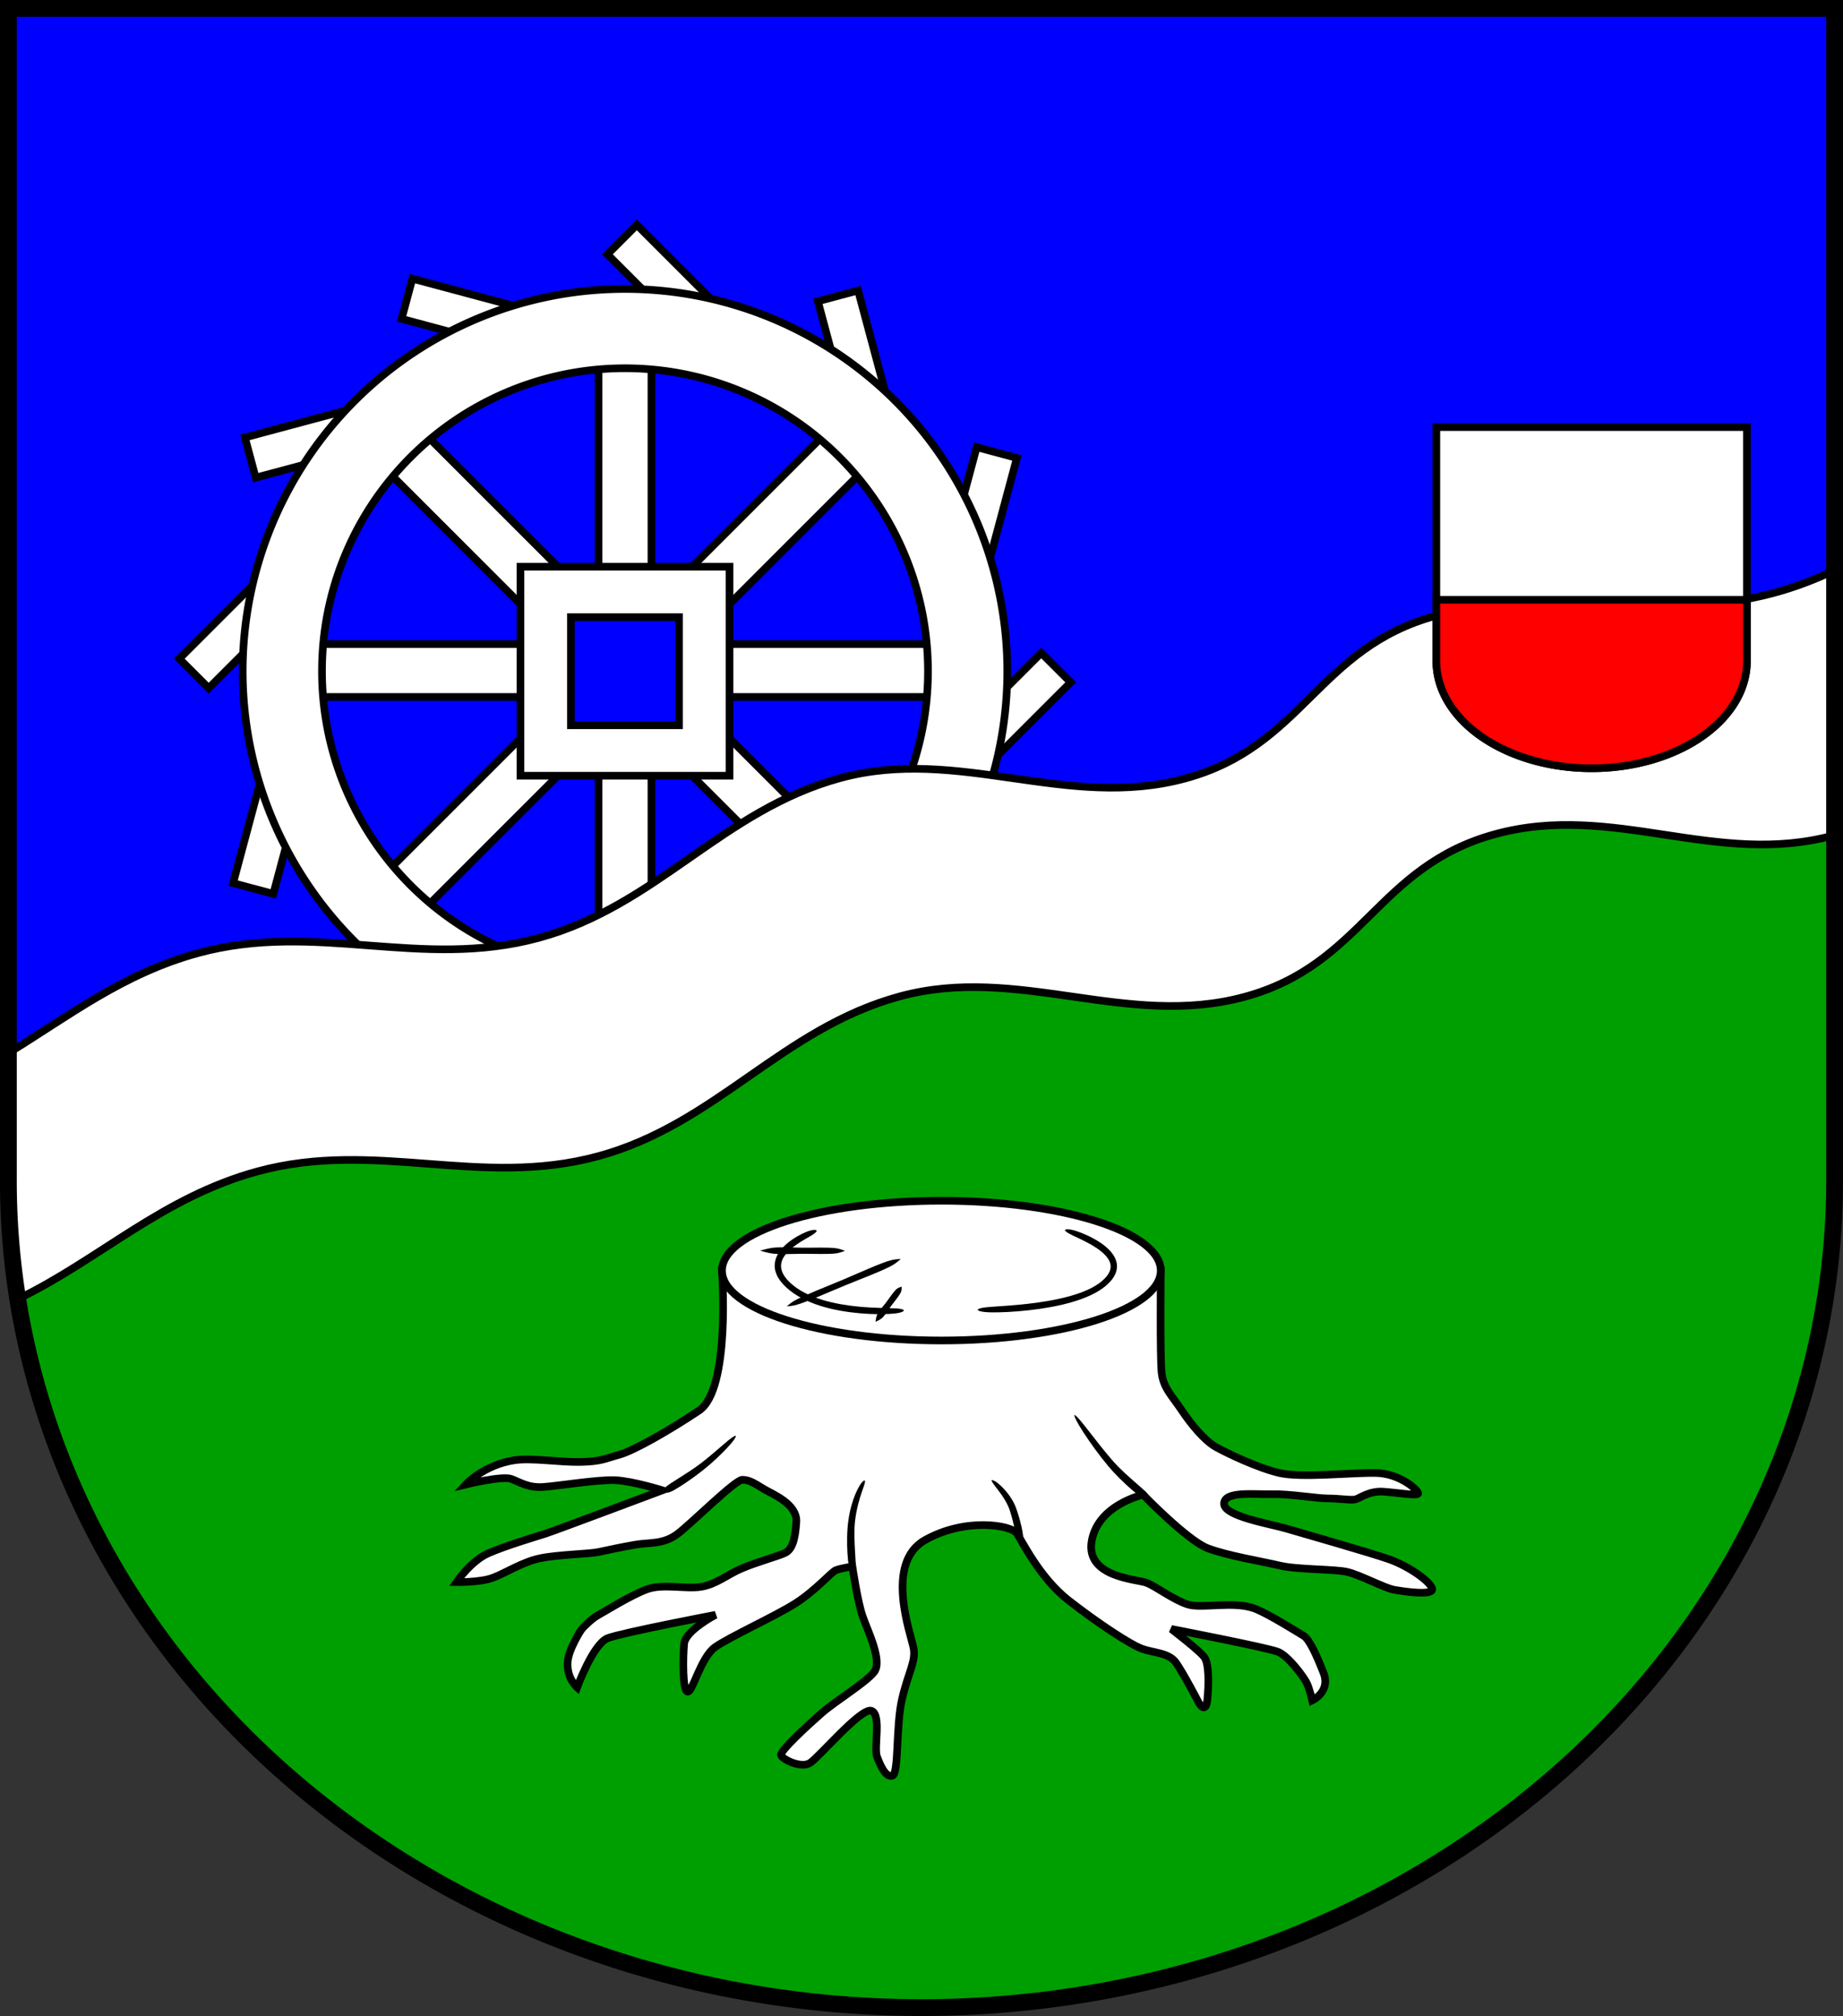 <?xml version="1.0" encoding="UTF-8" standalone="no"?>
<!-- Created with Inkscape (http://www.inkscape.org/) -->

<svg
   width="120.655mm"
   height="131.995mm"
   viewBox="0 0 120.655 131.995"
   version="1.1"
   id="svg2872"
   inkscape:version="1.2.2 (732a01da63, 2022-12-09)"
   sodipodi:docname="Wappen Sierksrade2.svg"
   xmlns:inkscape="http://www.inkscape.org/namespaces/inkscape"
   xmlns:sodipodi="http://sodipodi.sourceforge.net/DTD/sodipodi-0.dtd"
   xmlns="http://www.w3.org/2000/svg"
   xmlns:svg="http://www.w3.org/2000/svg">
  <rect x="0" y="0" width="120.655" height="131.995" fill="#333333" stroke="none"/>
  <sodipodi:namedview
     id="namedview2874"
     pagecolor="#ffffff"
     bordercolor="#666666"
     borderopacity="1.0"
     inkscape:showpageshadow="2"
     inkscape:pageopacity="0.0"
     inkscape:pagecheckerboard="0"
     inkscape:deskcolor="#d1d1d1"
     inkscape:document-units="mm"
     showgrid="false"
     inkscape:zoom="1.0729628"
     inkscape:cx="228.33971"
     inkscape:cy="250.24168"
     inkscape:current-layer="layer1" />
  <defs
     id="defs2869">
    <inkscape:path-effect
       effect="powerstroke"
       id="path-effect1866"
       is_visible="true"
       lpeversion="1"
       offset_points="0.219,0.175 | 1,0.2 | 1.794,0.169"
       not_jump="false"
       sort_points="true"
       interpolator_type="CentripetalCatmullRom"
       interpolator_beta="0.2"
       start_linecap_type="zerowidth"
       linejoin_type="round"
       miter_limit="4"
       scale_width="1"
       end_linecap_type="zerowidth" />
    <inkscape:path-effect
       effect="powerstroke"
       id="path-effect1872"
       is_visible="true"
       lpeversion="1"
       offset_points="0.219,0.175 | 1,0.2 | 1.794,0.169"
       not_jump="false"
       sort_points="true"
       interpolator_type="CentripetalCatmullRom"
       interpolator_beta="0.2"
       start_linecap_type="zerowidth"
       linejoin_type="round"
       miter_limit="4"
       scale_width="1"
       end_linecap_type="zerowidth" />
    <inkscape:path-effect
       effect="powerstroke"
       id="path-effect1876"
       is_visible="true"
       lpeversion="1"
       offset_points="0.103,0.166 | 0.5,0.2 | 0.847,0.194"
       not_jump="false"
       sort_points="true"
       interpolator_type="CentripetalCatmullRom"
       interpolator_beta="0.2"
       start_linecap_type="zerowidth"
       linejoin_type="round"
       miter_limit="4"
       scale_width="1"
       end_linecap_type="zerowidth" />
    <inkscape:path-effect
       effect="powerstroke"
       id="path-effect1924"
       is_visible="true"
       lpeversion="1"
       offset_points="0.103,0.166 | 0.5,0.2 | 0.847,0.194"
       not_jump="false"
       sort_points="true"
       interpolator_type="CentripetalCatmullRom"
       interpolator_beta="0.2"
       start_linecap_type="zerowidth"
       linejoin_type="round"
       miter_limit="4"
       scale_width="1"
       end_linecap_type="zerowidth" />
    <inkscape:path-effect
       effect="powerstroke"
       id="path-effect1930"
       is_visible="true"
       lpeversion="1"
       offset_points="0.079,0.171 | 0.5,0.2 | 0.926,0.15"
       not_jump="false"
       sort_points="true"
       interpolator_type="CentripetalCatmullRom"
       interpolator_beta="0.2"
       start_linecap_type="zerowidth"
       linejoin_type="round"
       miter_limit="4"
       scale_width="1"
       end_linecap_type="zerowidth" />
    <inkscape:path-effect
       effect="powerstroke"
       id="path-effect2034"
       is_visible="true"
       lpeversion="1"
       offset_points="0.205,0.206 | 1.001,0.22 | 1.634,0.137"
       not_jump="false"
       sort_points="true"
       interpolator_type="CentripetalCatmullRom"
       interpolator_beta="0.2"
       start_linecap_type="zerowidth"
       linejoin_type="round"
       miter_limit="4"
       scale_width="1"
       end_linecap_type="zerowidth" />
    <inkscape:path-effect
       effect="powerstroke"
       id="path-effect2040"
       is_visible="true"
       lpeversion="1"
       offset_points="0.205,0.206 | 1.001,0.22 | 1.634,0.137"
       not_jump="false"
       sort_points="true"
       interpolator_type="CentripetalCatmullRom"
       interpolator_beta="0.2"
       start_linecap_type="zerowidth"
       linejoin_type="round"
       miter_limit="4"
       scale_width="1"
       end_linecap_type="zerowidth" />
    <inkscape:path-effect
       effect="powerstroke"
       id="path-effect2046"
       is_visible="true"
       lpeversion="1"
       offset_points="0.205,0.206 | 1.005,0.226 | 1.634,0.137"
       not_jump="false"
       sort_points="true"
       interpolator_type="CentripetalCatmullRom"
       interpolator_beta="0.2"
       start_linecap_type="zerowidth"
       linejoin_type="round"
       miter_limit="4"
       scale_width="1"
       end_linecap_type="zerowidth" />
    <inkscape:path-effect
       effect="powerstroke"
       id="path-effect2052"
       is_visible="true"
       lpeversion="1"
       offset_points="0.193,0.178 | 1.001,0.22 | 1.634,0.137"
       not_jump="false"
       sort_points="true"
       interpolator_type="CentripetalCatmullRom"
       interpolator_beta="0.2"
       start_linecap_type="zerowidth"
       linejoin_type="round"
       miter_limit="4"
       scale_width="1"
       end_linecap_type="zerowidth" />
  </defs>
  <g
     inkscape:label="Ebene 1"
     inkscape:groupmode="layer"
     id="layer1"
     transform="translate(-539.965,-87.536)">
    <g
       id="g2814"
       transform="translate(489.546,-52.548)">
      <path
         id="path1929"
         style="fill:#0000ff;stroke:none;stroke-width:1.1;stroke-linecap:round;stroke-dasharray:none"
         d="m 50.968,140.634 v 76.781 a 59.778,54.114 0 0 0 59.777,54.115 59.778,54.114 0 0 0 59.778,-54.115 59.778,54.114 0 0 0 0,-5.1e-4 v -76.78 z" />
      <path
         id="path2162"
         style="fill:#009f01;fill-opacity:1;stroke:none;stroke-width:1.1;stroke-linecap:round;stroke-dasharray:none"
         d="m 170.523,183.689 -119.555,33.026 v 0.7 a 59.778,54.114 0 0 0 59.777,54.115 59.778,54.114 0 0 0 59.778,-54.115 59.778,54.114 0 0 0 0,-5.1e-4 z" />
      <g
         id="g1387"
         transform="translate(8.354,43.431)">
        <rect
           style="fill:#ffffff;stroke:#000000;stroke-width:0.5;stroke-linecap:round"
           id="rect1287"
           width="2.725"
           height="11.487"
           x="-98.077"
           y="-134.374"
           transform="rotate(-165)"
           inkscape:transform-center-x="22.854391"
           inkscape:transform-center-y="8.7233585" />
        <rect
           style="fill:#ffffff;stroke:#000000;stroke-width:0.5;stroke-linecap:round"
           id="rect1275"
           width="2.725"
           height="11.487"
           x="62.23"
           y="137.159"
           transform="rotate(-15)"
           inkscape:transform-center-x="-15.430803"
           inkscape:transform-center-y="-18.981847" />
        <rect
           style="fill:#ffffff;stroke:#000000;stroke-width:0.5;stroke-linecap:round"
           id="rect1273"
           width="2.725"
           height="11.487"
           x="-22.256"
           y="137.98"
           transform="rotate(-45)"
           inkscape:transform-center-x="-3.8725448"
           inkscape:transform-center-y="-24.154161" />
        <rect
           style="fill:#ffffff;stroke:#000000;stroke-width:0.5;stroke-linecap:round"
           id="rect1277"
           width="2.725"
           height="11.487"
           x="134.987"
           y="94.205"
           transform="rotate(15)"
           inkscape:transform-center-x="-22.854394"
           inkscape:transform-center-y="-8.7233632" />
        <rect
           style="fill:#ffffff;stroke:#000000;stroke-width:0.5;stroke-linecap:round"
           id="rect1254"
           width="3.461"
           height="45.541"
           x="156.365"
           y="17.928"
           inkscape:transform-center-x="-0.031489928"
           inkscape:transform-center-y="-0.031570304"
           transform="rotate(45)" />
        <rect
           style="fill:#ffffff;stroke:#000000;stroke-width:0.5;stroke-linecap:round"
           id="rect1279"
           width="2.725"
           height="11.487"
           x="176.52"
           y="20.627"
           transform="rotate(45)"
           inkscape:transform-center-x="-24.154166"
           inkscape:transform-center-y="3.8725428" />
        <rect
           style="fill:#ffffff;stroke:#000000;stroke-width:0.5;stroke-linecap:round"
           id="rect1256"
           width="3.461"
           height="45.541"
           x="39.013"
           y="-180.911"
           inkscape:transform-center-x="-0.031574222"
           inkscape:transform-center-y="0.03149352"
           transform="rotate(135)" />
        <rect
           style="fill:#ffffff;stroke:#000000;stroke-width:0.5;stroke-linecap:round"
           id="rect1281"
           width="2.725"
           height="11.487"
           x="-95.834"
           y="96.447"
           transform="rotate(-75)"
           inkscape:transform-center-x="8.7233571"
           inkscape:transform-center-y="-22.85439" />
        <rect
           style="fill:#ffffff;stroke:#000000;stroke-width:0.5;stroke-linecap:round"
           id="rect1252"
           width="3.461"
           height="45.541"
           x="138.825"
           y="-105.751"
           transform="rotate(90)" />
        <rect
           style="fill:#ffffff;stroke:#000000;stroke-width:0.5;stroke-linecap:round"
           id="rect1283"
           width="2.725"
           height="11.487"
           x="-138.788"
           y="23.69"
           transform="rotate(-105)"
           inkscape:transform-center-x="18.981845"
           inkscape:transform-center-y="-15.430808" />
        <rect
           style="fill:#ffffff;stroke:#000000;stroke-width:0.5;stroke-linecap:round"
           id="rect1250"
           width="3.461"
           height="45.541"
           x="81.251"
           y="117.785" />
        <rect
           style="fill:#ffffff;stroke:#000000;stroke-width:0.5;stroke-linecap:round"
           id="rect1285"
           width="2.725"
           height="11.487"
           x="-139.609"
           y="-60.797"
           transform="rotate(-135)"
           inkscape:transform-center-x="24.154163"
           inkscape:transform-center-y="-3.8725469" />
        <path
           id="path1085"
           style="fill:#ffffff;stroke:#000000;stroke-width:0.5;stroke-linecap:round"
           d="M 82.981,115.573 A 25.028,25.028 0 0 0 57.953,140.6 25.028,25.028 0 0 0 82.981,165.628 25.028,25.028 0 0 0 108.009,140.6 25.028,25.028 0 0 0 82.981,115.573 Z m 0,5.191 A 19.837,19.837 0 0 1 102.817,140.6 19.837,19.837 0 0 1 82.981,160.437 19.837,19.837 0 0 1 63.144,140.6 19.837,19.837 0 0 1 82.981,120.764 Z" />
        <rect
           style="fill:#ffffff;stroke:#000000;stroke-width:0.5;stroke-linecap:round"
           id="rect1142"
           width="13.686"
           height="13.686"
           x="76.138"
           y="133.757" />
        <rect
           style="fill:#0000ff;stroke:#000000;stroke-width:0.5;stroke-linecap:round"
           id="rect1196"
           width="7.079"
           height="7.079"
           x="79.441"
           y="137.061" />
      </g>
      <path
         id="path1869"
         style="fill:#ffffff;fill-opacity:1;stroke:#000000;stroke-width:0.5;stroke-dasharray:none"
         d="m 170.523,177.422 c -1.228,0.581 -2.524,1.087 -3.933,1.471 -7.739,2.109 -14.437,-0.6 -22.176,1.509 -7.739,2.109 -8.652,8.539 -16.391,10.648 -7.739,2.109 -14.855,-2.132 -22.593,-0.023 -7.739,2.109 -11.995,8.352 -19.733,10.461 -7.739,2.109 -14.576,-1.111 -22.315,0.998 -4.915,1.34 -8.483,4.139 -12.414,6.545 v 8.383 c 0.009,2.583 0.222,5.162 0.638,7.718 5.38,-2.614 9.444,-6.654 15.67,-8.35 7.739,-2.109 14.576,1.111 22.315,-0.998 7.739,-2.109 11.995,-8.352 19.734,-10.461 7.738,-2.109 14.854,2.132 22.593,0.023 7.739,-2.109 8.652,-8.539 16.391,-10.648 7.739,-2.109 14.437,2.188 22.176,0.079 0.013,-0.004 0.025,-1.596 0.039,-1.599 z"
         sodipodi:nodetypes="ccscscscccsscssscc" />
      <path
         id="path2719"
         style="fill:none;stroke:#000000;stroke-width:1.1;stroke-linecap:round;stroke-dasharray:none"
         d="m 50.968,140.634 v 76.781 a 59.778,54.114 0 0 0 59.777,54.115 59.778,54.114 0 0 0 59.778,-54.115 59.778,54.114 0 0 0 0,-5.1e-4 v -76.78 z" />
      <g
         id="g1565"
         transform="translate(9.087,42.947)">
        <path
           id="path1441"
           style="fill:#ffffff;stroke:#000000;stroke-width:0.5;stroke-linecap:round"
           d="m 135.365,125.1 v 15.318 a 10.166,7.02 0 0 0 10.166,7.02 10.166,7.02 0 0 0 10.166,-7.02 10.166,7.02 0 0 0 0,-5.1e-4 v -15.317 z" />
        <path
           id="rect1558"
           style="fill:#ff0000;stroke:#000000;stroke-width:0.5;stroke-linecap:round"
           d="m 135.365,136.407 v 4.012 a 10.166,7.02 0 0 0 10.166,7.02 10.166,7.02 0 0 0 10.166,-7.02 10.166,7.02 0 0 0 0,-5.1e-4 v -4.011 z" />
      </g>
      <g
         id="g2065"
         transform="translate(9.864,42.201)">
        <path
           style="fill:#ffffff;stroke:#000000;stroke-width:0.5;stroke-linecap:round"
           d="m 87.82,181.076 c 0,0 0.584,7.773 -1.502,9.163 -2.086,1.39 -4.31,2.642 -5.228,2.892 -0.918,0.25 -1.168,0.445 -2.531,0.473 -1.363,0.028 -3.205,-0.284 -4.338,-0.111 -2.002,0.306 -3.17,1.585 -3.17,1.585 0,0 2.392,-0.584 2.976,-0.362 0.584,0.222 1.112,0.584 2.058,0.528 0.945,-0.056 3.615,-0.501 4.755,-0.445 1.14,0.056 3.08,0.66 3.08,0.66 0,0 -7.056,2.649 -7.668,2.843 -0.612,0.195 -2.603,0.786 -3.726,1.279 -1.14,0.501 -2.086,1.891 -2.086,1.891 0,0 1.529,0.028 2.364,-0.278 0.834,-0.306 1.919,-1.029 3.087,-1.279 1.168,-0.25 3.226,-0.278 3.865,-0.417 0.64,-0.139 1.418,-0.306 2.364,-0.473 0.945,-0.167 1.863,0 2.809,-0.723 0.945,-0.723 3.754,-3.532 4.227,-3.532 0.473,0 0.862,0.278 1.418,0.612 0.556,0.334 2.197,0.973 2.113,2.169 -0.083,1.196 -0.278,1.808 -0.779,2.03 -0.501,0.222 -1.835,0.584 -2.809,1.001 -0.973,0.417 -1.641,1.029 -2.642,1.196 -1.001,0.167 -2.503,-0.222 -3.56,0.167 -1.057,0.389 -2.836,1.502 -3.198,1.696 -0.362,0.195 -0.945,0.751 -1.085,0.945 -0.139,0.195 -0.806,1.29 -0.89,2.03 -0.126,1.109 0.612,1.752 0.612,1.752 0,0 1.057,-2.864 2.002,-3.226 0.945,-0.362 7.063,-1.529 7.063,-1.529 0,0 -1.974,1.029 -2.058,1.891 -0.083,0.862 -0.111,3.087 0.222,3.142 0.334,0.056 0.862,-2.252 1.808,-2.92 0.945,-0.667 3.949,-2.03 5.256,-2.864 1.307,-0.834 2.364,-2.058 2.642,-2.169 0.278,-0.111 1.085,-0.25 1.085,-0.25 0,0 0.334,2.28 0.667,3.254 0.334,0.973 1.335,2.948 0.751,3.671 -0.584,0.723 -2.531,1.891 -3.448,2.697 -0.918,0.806 -2.697,2.447 -2.642,2.725 0.056,0.278 1.307,0.89 1.891,0.528 0.584,-0.362 3.365,-3.671 4.032,-3.42 0.667,0.25 0.139,2.419 0.362,3.003 0.222,0.584 0.556,1.363 1.001,1.251 0.445,-0.111 0.222,-3.254 0.64,-5.033 0.417,-1.78 0.918,-2.447 0.751,-3.337 -0.167,-0.89 -1.919,-5.562 0.751,-7.063 2.67,-1.502 5.645,-0.973 6.007,-0.445 0.362,0.528 1.502,2.92 3.393,4.394 1.891,1.474 4.032,2.892 4.811,3.17 0.779,0.278 1.752,0.25 2.225,0.918 0.473,0.667 1.502,2.642 1.502,2.642 0,0 0.447,0.766 0.546,-0.237 0.098,-1.003 0.118,-2.34 -0.197,-2.773 -0.315,-0.433 -2.163,-1.848 -2.163,-1.848 0,0 6.292,1.219 6.981,1.494 0.688,0.275 1.671,1.632 1.868,2.006 0.197,0.374 0.374,1.18 0.374,1.18 0,0 1.219,-0.57 0.747,-1.789 -0.472,-1.219 -0.944,-2.222 -1.298,-2.438 -0.354,-0.216 -2.251,-1.398 -3.107,-1.75 -1.435,-0.59 -3.539,0 -4.503,-0.315 -0.964,-0.315 -2.065,-1.18 -2.694,-1.416 -0.629,-0.236 -3.992,-0.354 -3.579,-2.733 0.413,-2.379 3.362,-3.028 3.362,-3.028 0,0 2.911,2.996 4.218,3.497 1.307,0.501 3.56,0.862 4.727,1.14 1.168,0.278 3.587,0.222 4.422,0.417 0.834,0.195 2.447,1.057 3.059,1.168 0.612,0.111 2.503,0.389 2.503,-0.028 0,-0.417 -1.474,-1.502 -2.836,-1.974 -1.363,-0.473 -5.673,-1.696 -6.702,-2.002 -1.029,-0.306 -4.116,-0.806 -4.088,-1.641 0.028,-0.834 1.974,-0.584 3.142,-0.612 1.168,-0.028 2.92,0.278 3.671,0.278 0.751,0 1.529,0.139 1.808,0.056 0.278,-0.083 0.89,-0.556 1.78,-0.501 0.89,0.056 2.308,0.306 2.308,0.111 0,-0.195 -1.168,-1.307 -2.781,-1.335 -1.613,-0.028 -4.894,0.334 -6.313,0 -1.418,-0.334 -3.393,-1.279 -4.143,-1.696 -0.751,-0.417 -1.641,-1.502 -2.252,-2.419 -0.612,-0.918 -1.196,-1.446 -1.307,-2.447 -0.111,-1.001 -0.056,-6.7 -0.056,-6.7 z"
           id="path1623"
           sodipodi:nodetypes="csssscssscsscssssssssssssssscscssssscssssssssssssssscsscsscsssssscsssssssssssssssssscc" />
        <ellipse
           style="fill:#ffffff;stroke:#000000;stroke-width:0.5;stroke-linecap:round"
           id="path1567"
           cx="102.183"
           cy="181.076"
           rx="14.363"
           ry="4.575" />
        <path
           style="fill:#000000;fill-rule:nonzero;stroke:none;stroke-width:0.4;stroke-linecap:round;stroke-dasharray:none"
           d="m 94.017,178.455 c -0.008,-0.024 -0.12,-0.111 -0.557,0.043 -0.042,0.015 -0.087,0.032 -0.136,0.052 -0.286,0.116 -0.789,0.367 -1.23,0.738 -0.192,0.161 -0.378,0.35 -0.524,0.565 -0.143,0.209 -0.249,0.444 -0.285,0.701 -0.018,0.129 -0.019,0.261 5.84e-4,0.395 0.02,0.136 0.06,0.272 0.12,0.408 0.126,0.283 0.338,0.558 0.63,0.826 0.291,0.268 0.635,0.504 1.025,0.71 0.37,0.195 0.774,0.356 1.197,0.49 0.851,0.268 1.749,0.41 2.532,0.481 1.11,0.101 1.978,0.061 2.343,0.02 0.535,-0.06 0.596,-0.177 0.594,-0.202 v 0 c -0.003,-0.035 -0.08,-0.113 -0.606,-0.136 -0.228,-0.01 -1.343,-0.018 -2.292,-0.106 -0.765,-0.071 -1.631,-0.202 -2.448,-0.452 -0.405,-0.124 -0.787,-0.274 -1.133,-0.453 -0.365,-0.189 -0.68,-0.404 -0.941,-0.645 -0.264,-0.243 -0.435,-0.476 -0.529,-0.695 -0.045,-0.104 -0.072,-0.205 -0.084,-0.301 -0.012,-0.095 -0.01,-0.187 0.005,-0.277 0.029,-0.179 0.108,-0.353 0.225,-0.52 0.121,-0.172 0.278,-0.332 0.45,-0.477 0.388,-0.328 0.864,-0.59 1.114,-0.733 0.044,-0.025 0.083,-0.048 0.12,-0.069 0.381,-0.224 0.423,-0.323 0.41,-0.361 z"
           id="path1864"
           sodipodi:nodetypes="csc"
           inkscape:path-effect="#path-effect1866"
           inkscape:original-d="m 94.017474,178.45488 c 0,0 -4.14001,1.46691 -1.845797,3.58036 2.29421,2.11346 7.556089,1.64555 7.556089,1.64555" />
        <path
           style="fill:#000000;fill-rule:nonzero;stroke:none;stroke-width:0.4;stroke-linecap:round;stroke-dasharray:none"
           d="m 110.274,178.413 c -0.011,0.038 0.048,0.14 0.516,0.365 0.045,0.022 0.093,0.044 0.147,0.07 0.305,0.143 0.892,0.407 1.383,0.734 0.218,0.145 0.422,0.305 0.585,0.477 0.158,0.168 0.27,0.338 0.324,0.51 0.027,0.085 0.04,0.171 0.038,0.258 -0.002,0.088 -0.02,0.18 -0.057,0.276 -0.038,0.099 -0.096,0.203 -0.179,0.311 -0.086,0.112 -0.196,0.227 -0.333,0.344 -0.239,0.205 -0.546,0.394 -0.921,0.566 -0.355,0.163 -0.758,0.304 -1.195,0.425 -0.88,0.245 -1.845,0.397 -2.709,0.497 -0.955,0.11 -1.893,0.163 -2.325,0.195 -0.113,0.008 -0.21,0.016 -0.295,0.024 -0.608,0.055 -0.691,0.141 -0.691,0.175 v 0 c -4e-4,0.027 0.081,0.136 0.699,0.164 0.086,0.004 0.186,0.006 0.3,0.007 0.483,0.003 1.343,-0.026 2.361,-0.14 0.876,-0.099 1.866,-0.261 2.774,-0.521 0.452,-0.13 0.874,-0.281 1.251,-0.457 0.398,-0.186 0.737,-0.395 1.011,-0.629 0.154,-0.131 0.284,-0.266 0.391,-0.403 0.103,-0.133 0.183,-0.269 0.239,-0.407 0.054,-0.136 0.085,-0.273 0.09,-0.41 0.006,-0.135 -0.012,-0.267 -0.05,-0.394 -0.075,-0.253 -0.226,-0.481 -0.411,-0.681 -0.191,-0.206 -0.423,-0.389 -0.659,-0.545 -0.544,-0.36 -1.144,-0.605 -1.484,-0.719 -0.058,-0.019 -0.111,-0.036 -0.16,-0.051 -0.515,-0.15 -0.634,-0.062 -0.641,-0.037 z"
           id="path1868"
           sodipodi:nodetypes="csc"
           inkscape:path-effect="#path-effect1872"
           inkscape:original-d="m 110.27434,178.41317 c 0,0 4.92437,1.46818 2.55492,3.49693 -2.12736,1.82147 -8.26521,1.72898 -8.26521,1.72898" />
        <path
           style="fill:#000000;fill-rule:nonzero;stroke:none;stroke-width:0.4;stroke-linecap:round;stroke-dasharray:none"
           d="m 99.586,182.126 c -0.052,0.023 -0.197,0.05 -0.31,0.137 -0.206,0.159 -0.485,0.602 -0.708,0.894 -0.208,0.273 -0.479,0.56 -0.59,0.802 -0.077,0.168 -0.089,0.39 -0.107,0.468 0.07,-0.039 0.279,-0.114 0.418,-0.236 0.2,-0.176 0.398,-0.517 0.6,-0.795 0.216,-0.297 0.56,-0.691 0.654,-0.934 0.051,-0.132 0.036,-0.28 0.043,-0.336 z"
           id="path1874"
           inkscape:path-effect="#path-effect1876"
           inkscape:original-d="m 99.58615,182.12561 -1.713704,2.30117"
           sodipodi:nodetypes="cc" />
        <path
           style="fill:#000000;fill-rule:nonzero;stroke:none;stroke-width:0.4;stroke-linecap:round;stroke-dasharray:none"
           d="m 95.877,179.781 c -0.095,-0.028 -0.316,-0.128 -0.572,-0.167 -0.493,-0.075 -1.498,-0.032 -2.209,-0.038 -0.665,-0.005 -1.42,-0.055 -1.931,0.002 -0.344,0.038 -0.709,0.16 -0.851,0.192 0.142,0.033 0.507,0.156 0.85,0.195 0.511,0.059 1.266,0.013 1.931,0.01 0.712,-0.003 1.716,0.044 2.209,-0.029 0.256,-0.038 0.477,-0.138 0.572,-0.165 z"
           id="path1920"
           inkscape:path-effect="#path-effect1924"
           inkscape:original-d="m 95.87729,179.78139 -5.562937,-0.0106"
           sodipodi:nodetypes="cc" />
        <path
           style="fill:#000000;fill-rule:nonzero;stroke:none;stroke-width:0.4;stroke-linecap:round;stroke-dasharray:none"
           d="m 99.529,180.311 c -0.109,0.015 -0.362,0.01 -0.655,0.087 -0.666,0.177 -2.106,0.841 -3.156,1.282 -1.055,0.443 -2.572,1.03 -3.16,1.369 -0.249,0.144 -0.414,0.308 -0.497,0.369 0.102,-0.015 0.334,-0.017 0.612,-0.093 0.655,-0.178 2.14,-0.84 3.198,-1.277 1.052,-0.434 2.539,-0.988 3.134,-1.336 0.262,-0.153 0.436,-0.336 0.523,-0.403 z"
           id="path1926"
           inkscape:path-effect="#path-effect1930"
           inkscape:original-d="m 99.529466,180.3112 -7.467683,3.10795"
           sodipodi:nodetypes="cc" />
        <path
           style="fill:#000000;fill-rule:nonzero;stroke:none;stroke-width:0.4;stroke-linecap:round;stroke-dasharray:none"
           d="m 84.052,195.529 c 0.006,0.006 0.015,0.016 0.03,0.027 0.011,0.008 0.024,0.016 0.039,0.024 0.025,0.012 0.057,0.023 0.096,0.026 0.042,0.004 0.091,9.5e-4 0.146,-0.015 0.027,-0.008 0.056,-0.018 0.09,-0.032 0.143,-0.058 0.357,-0.178 0.636,-0.355 0.523,-0.331 1.112,-0.756 1.601,-1.151 0.539,-0.435 1.085,-0.96 1.448,-1.346 0.111,-0.117 0.205,-0.223 0.283,-0.314 0.299,-0.351 0.319,-0.475 0.3,-0.494 -0.022,-0.021 -0.138,0.009 -0.492,0.298 -0.092,0.076 -0.198,0.165 -0.32,0.27 -0.397,0.341 -0.959,0.836 -1.488,1.238 -0.497,0.378 -1.076,0.74 -1.602,1.071 -0.277,0.174 -0.474,0.301 -0.593,0.396 -0.027,0.022 -0.05,0.042 -0.07,0.061 -0.039,0.039 -0.066,0.079 -0.083,0.116 -0.015,0.034 -0.022,0.066 -0.025,0.093 -0.002,0.017 -0.002,0.032 -8.25e-4,0.045 9.75e-4,0.017 0.003,0.031 0.004,0.039 z"
           id="path2032"
           sodipodi:nodetypes="csc"
           inkscape:path-effect="#path-effect2034"
           inkscape:original-d="m 84.051559,195.52938 c 0.09733,-0.0417 1.473858,-0.84122 2.502775,-1.64767 1.02892,-0.80645 2.166136,-1.98045 2.166136,-1.98045" />
        <path
           style="fill:#000000;fill-rule:nonzero;stroke:none;stroke-width:0.4;stroke-linecap:round;stroke-dasharray:none"
           d="m 96.387,200.725 c 0.008,-0.003 0.02,-0.009 0.035,-0.019 0.011,-0.007 0.023,-0.017 0.036,-0.029 0.021,-0.02 0.042,-0.047 0.06,-0.084 0.02,-0.04 0.036,-0.091 0.044,-0.153 0.004,-0.03 0.006,-0.065 0.008,-0.105 0.006,-0.176 -0.012,-0.436 -0.034,-0.8 -0.019,-0.309 -0.038,-0.656 -0.044,-1.014 -0.006,-0.381 0.004,-0.723 0.036,-1.014 0.094,-0.836 0.297,-1.492 0.441,-1.914 0.044,-0.129 0.083,-0.237 0.114,-0.327 0.119,-0.341 0.114,-0.428 0.085,-0.447 -0.018,-0.012 -0.132,0.004 -0.332,0.328 -0.053,0.085 -0.111,0.191 -0.173,0.32 -0.204,0.423 -0.451,1.104 -0.57,1.983 -0.044,0.316 -0.071,0.673 -0.079,1.069 -0.008,0.368 2.82e-4,0.733 0.019,1.046 0.021,0.366 0.055,0.645 0.093,0.813 0.009,0.04 0.018,0.074 0.028,0.103 0.02,0.061 0.047,0.108 0.075,0.143 0.026,0.033 0.053,0.055 0.077,0.07 0.015,0.009 0.029,0.016 0.042,0.02 0.017,0.006 0.03,0.009 0.039,0.011 z"
           id="path2036"
           sodipodi:nodetypes="csc"
           inkscape:path-effect="#path-effect2040"
           inkscape:original-d="m 96.38665,200.72468 c -0.01088,-0.10536 -0.236588,-1.94797 -0.07615,-3.24538 0.204382,-1.65274 0.858032,-2.66115 0.858032,-2.66115" />
        <path
           style="fill:#000000;fill-rule:nonzero;stroke:none;stroke-width:0.4;stroke-linecap:round;stroke-dasharray:none"
           d="m 115.765,196.016 c 0.001,-0.004 0.003,-0.011 0.005,-0.018 0.002,-0.006 0.003,-0.013 0.005,-0.021 0.002,-0.013 0.004,-0.028 0.004,-0.046 -3.7e-4,-0.029 -0.006,-0.064 -0.02,-0.103 -0.016,-0.043 -0.042,-0.092 -0.083,-0.144 -0.02,-0.025 -0.044,-0.052 -0.073,-0.083 -0.126,-0.133 -0.334,-0.315 -0.621,-0.566 -0.244,-0.214 -0.517,-0.452 -0.789,-0.705 -0.289,-0.268 -0.537,-0.516 -0.733,-0.736 -3e-5,-3e-5 -0.017,-0.02 -0.017,-0.02 -0.6,-0.686 -1.22,-1.491 -1.652,-2.046 -0.135,-0.173 -0.25,-0.32 -0.352,-0.447 -0.388,-0.483 -0.515,-0.567 -0.541,-0.55 -0.022,0.015 -0.005,0.172 0.316,0.706 0.083,0.139 0.186,0.302 0.305,0.485 0.39,0.596 0.979,1.426 1.581,2.145 -6e-5,-8e-5 0.017,0.021 0.017,0.021 0.201,0.241 0.448,0.509 0.736,0.795 0.268,0.267 0.546,0.523 0.793,0.737 0.289,0.251 0.52,0.431 0.674,0.527 0.036,0.023 0.069,0.041 0.098,0.056 0.06,0.03 0.115,0.046 0.161,0.052 0.043,0.005 0.079,0.003 0.107,-0.004 0.018,-0.004 0.033,-0.01 0.045,-0.015 0.007,-0.003 0.014,-0.007 0.019,-0.01 0.007,-0.004 0.012,-0.008 0.015,-0.011 z"
           id="path2042"
           sodipodi:nodetypes="csc"
           inkscape:path-effect="#path-effect2046"
           inkscape:original-d="m 115.76542,196.01598 c -0.0875,-0.0597 -1.6257,-1.28253 -2.47735,-2.27435 -1.16892,-1.36131 -2.39146,-3.20976 -2.39146,-3.20976" />
        <path
           style="fill:#000000;fill-rule:nonzero;stroke:none;stroke-width:0.4;stroke-linecap:round;stroke-dasharray:none"
           d="m 107.373,198.846 c 0.012,-0.006 0.038,-0.018 0.066,-0.039 0.019,-0.014 0.038,-0.033 0.055,-0.058 0.015,-0.022 0.028,-0.049 0.034,-0.081 0.005,-0.022 0.008,-0.049 0.009,-0.081 0.004,-0.104 -0.014,-0.268 -0.055,-0.492 -0.079,-0.423 -0.22,-0.94 -0.399,-1.45 -0.1,-0.284 -0.246,-0.547 -0.405,-0.778 -0.168,-0.243 -0.349,-0.452 -0.508,-0.611 -0.094,-0.095 -0.182,-0.175 -0.259,-0.238 -0.252,-0.209 -0.418,-0.24 -0.433,-0.223 h 0 c -0.022,0.027 0.01,0.121 0.236,0.414 0.056,0.072 0.131,0.168 0.205,0.266 0.129,0.17 0.281,0.38 0.419,0.612 0.132,0.221 0.25,0.457 0.328,0.699 0.166,0.511 0.268,0.981 0.36,1.402 0.047,0.217 0.081,0.365 0.116,0.462 0.011,0.029 0.021,0.052 0.032,0.071 0.015,0.027 0.035,0.048 0.055,0.065 0.022,0.018 0.046,0.03 0.068,0.039 0.032,0.013 0.06,0.018 0.074,0.02 z"
           id="path2048"
           sodipodi:nodetypes="csc"
           inkscape:path-effect="#path-effect2052"
           inkscape:original-d="m 107.37265,198.84632 c -0.0136,-0.10505 -0.13684,-1.06245 -0.49762,-2.12899 -0.35197,-1.04058 -1.39719,-1.92098 -1.39719,-1.92098" />
      </g>
    </g>
  </g>
</svg>
